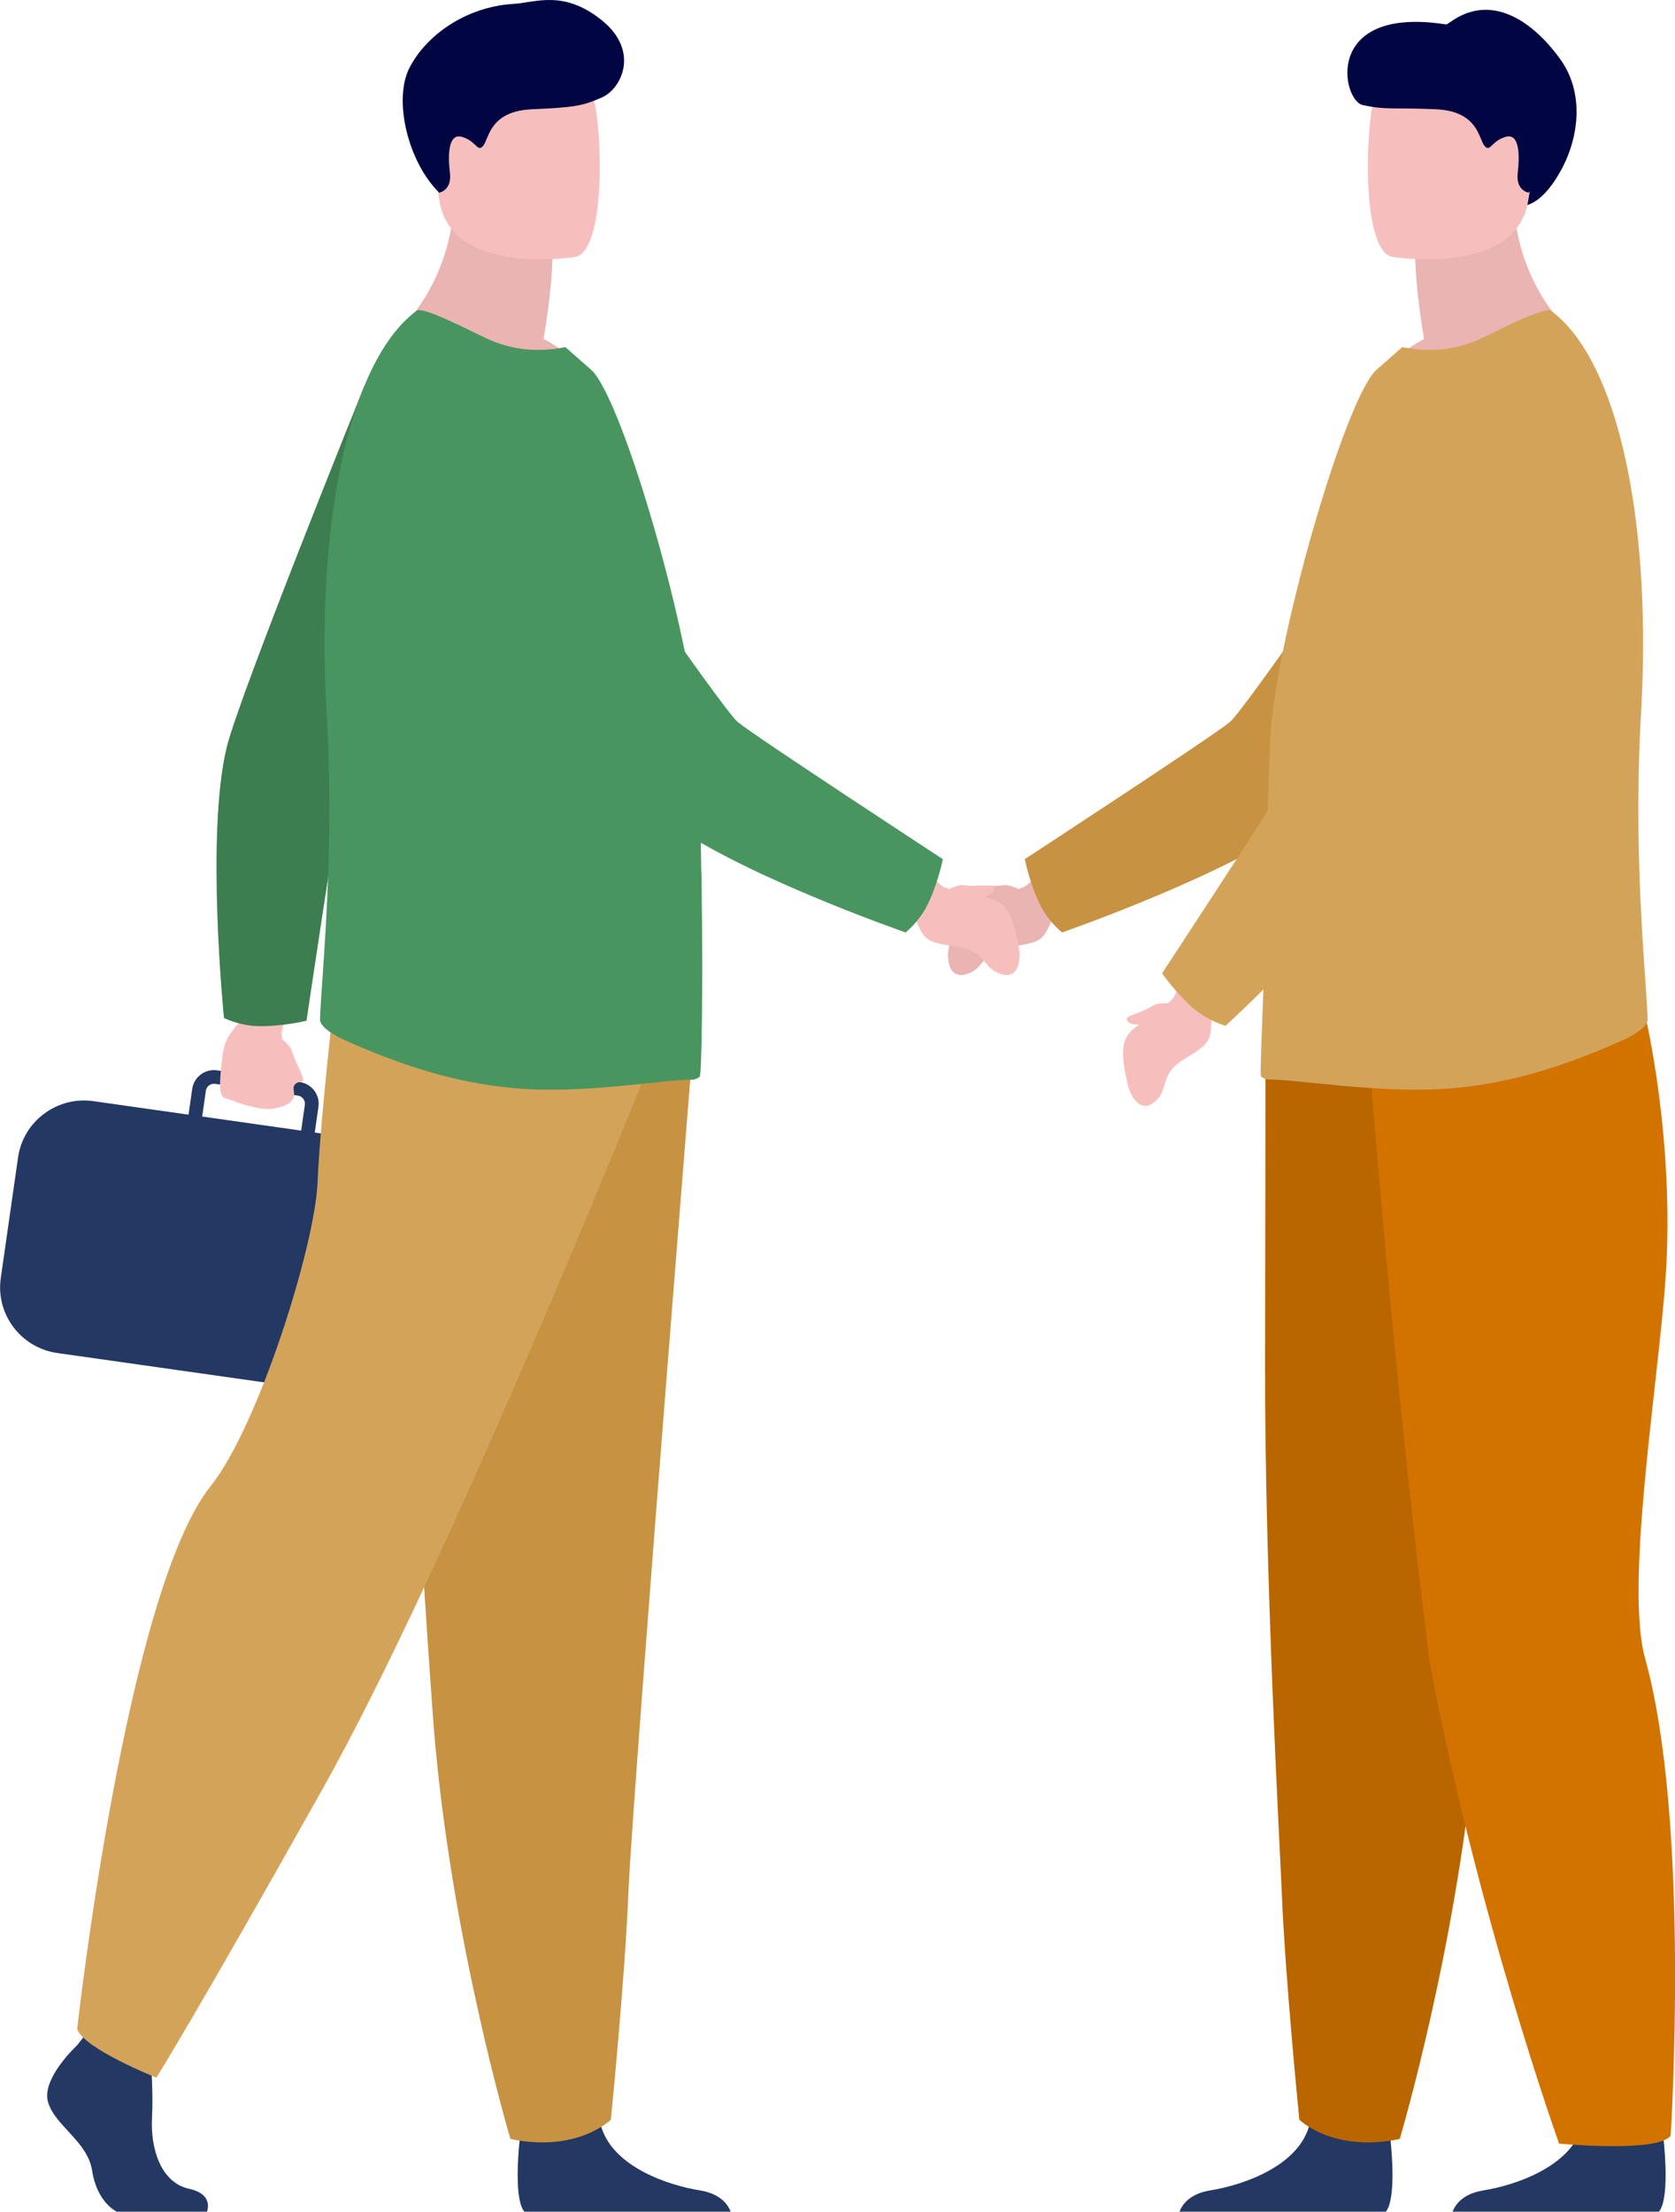 <?xml version="1.0" encoding="UTF-8"?>
<svg xmlns="http://www.w3.org/2000/svg" width="178" height="235" viewBox="0 0 178 235" fill="none">
  <g clip-path="url(#clip0_1811_3188)">
    <path d="M108.224 94.456C108.373 94.407 108.528 94.355 108.683 94.3C109.461 94.024 111.037 91.996 111.037 91.996L114.007 95.183L111.968 97.325C110.805 100.037 110.785 100.085 107.265 100.614C104.214 101.072 104.711 103.003 102.591 103.534C100.468 104.065 100.757 101.078 100.757 101.078C101.576 96.349 102.474 95.729 104.515 95.309C103.839 95.068 103.385 94.713 103.527 94.268C103.652 93.874 104.701 94.302 106.778 94.045C107.09 94.006 107.687 94.221 108.224 94.454V94.456Z" fill="#E9B4B2"></path>
    <path d="M110.558 96.184C109.43 93.927 108.904 91.289 108.904 91.289C108.904 91.289 128.934 78.189 130.69 76.726C132.446 75.265 150.655 48.633 150.655 48.633L171.997 50.333C171.997 50.333 143.536 83.011 139.013 86.626C131.537 92.602 112.864 99.076 112.864 99.076C112.864 99.076 111.44 97.953 110.556 96.18L110.558 96.184Z" fill="#C79242"></path>
    <path d="M125.34 235H147.268C148.323 233.72 147.934 228.994 147.775 227.452C147.743 227.142 147.72 226.96 147.72 226.96C147.72 226.96 140.233 221.001 139.205 225.564C139.174 225.708 139.135 225.848 139.095 225.985C137.799 230.253 131.986 232.192 128.629 232.733C126.448 233.086 125.641 234.214 125.342 235H125.34Z" fill="#233862"></path>
    <path d="M154.364 235H176.293C177.348 233.72 176.959 228.994 176.8 227.452C176.767 227.142 176.745 226.96 176.745 226.96C176.745 226.96 169.258 221.001 168.229 225.564C168.198 225.708 168.16 225.848 168.119 225.985C166.823 230.253 161.01 232.192 157.654 232.733C155.472 233.086 154.666 234.214 154.366 235H154.364Z" fill="#233862"></path>
    <path d="M134.479 113.699C134.479 113.699 134.479 126.996 134.436 144.305C134.379 167.421 135.992 195.658 136.208 201.019C136.581 210.332 138.08 225.226 138.08 225.226C138.08 225.226 141.634 228.763 148.749 227.272C148.749 227.272 155.087 206.01 156.898 183.512C156.927 183.143 156.955 182.772 156.982 182.399C158.666 159.496 161.285 111.27 161.285 111.27L134.477 113.697L134.479 113.699Z" fill="#B96600"></path>
    <path d="M145.237 109.167C145.237 109.167 148.005 145.808 151.91 176.438C156.882 203.167 165.683 227.767 165.683 227.767C165.683 227.767 176.376 228.774 177.539 226.893C177.539 226.893 179.678 193.662 174.828 176.236C172.641 168.375 176.226 147.04 177.004 135.709C178.01 121.053 174.814 107.801 174.814 107.801L145.239 109.164L145.237 109.167Z" fill="#D27300"></path>
    <path d="M145.922 40.396C153.931 42.911 167.787 36.125 167.787 36.125C167.787 36.125 160.404 30.611 160.791 19.148L154.599 24.113L150.393 27.485C150.393 27.485 150.411 29.473 150.869 32.956C150.992 33.872 151.142 34.893 151.332 36.009C147.894 37.886 145.922 40.394 145.922 40.394V40.396Z" fill="#E9B4B2"></path>
    <path d="M149.096 9.839C149.593 9.664 150.068 9.456 150.532 9.203C150.94 11.462 152.663 13.085 154.551 14.258C155.412 14.796 156.538 15.07 156.803 15.98C157.212 17.362 157.245 18.7 158.073 19.96C158.901 21.211 160.402 22.143 161.893 21.89C163.141 21.671 164.112 20.706 164.863 19.697C167.656 15.936 168.716 10.333 165.812 6.297C163.074 2.481 158.779 -0.699 154.451 2.12C153.977 2.427 153.524 2.799 152.983 2.92C152.541 3.019 152.089 2.931 151.636 2.909C149.891 2.799 148.114 3.633 146.966 5.08C145.817 6.539 145.32 8.589 145.652 10.486C146.822 10.486 147.981 10.267 149.096 9.872V9.839Z" fill="#010541"></path>
    <path d="M147.942 27.296C147.942 27.296 161.171 29.482 162.412 21.265C163.654 13.049 166.196 7.796 157.804 6.054C149.411 4.311 147.292 7.201 146.207 9.843C145.121 12.485 144.533 26.515 147.942 27.296Z" fill="#F6BFBD"></path>
    <path d="M134.013 114.384C134.253 114.583 134.534 114.704 134.854 114.704C137.862 114.664 147.362 116.344 154.784 115.586C161.039 114.988 166.577 113.144 172.523 110.494C173.313 110.141 175.13 109.176 175.089 108.299C175.063 107.339 174.967 105.942 174.847 104.188C174.425 98.082 173.692 87.58 174.407 75.463C174.535 73.207 174.602 70.968 174.611 68.766C174.672 52.344 171.399 37.901 164.822 33.013C164.259 32.612 160.811 34.29 157.642 35.844C154.713 37.281 151.786 37.439 149.02 36.882L146.254 39.315C142.885 42.428 135.426 68.401 134.984 78.616C134.785 83.244 134.622 87.912 134.581 92.342V92.5C134.542 92.94 134.542 93.418 134.542 93.858C134.381 105.227 133.811 114.226 134.011 114.386L134.013 114.384Z" fill="#D4A35A"></path>
    <path d="M162.424 20.47C162.424 20.47 161.067 20.245 161.285 18.385C161.505 16.525 161.501 14.093 159.981 14.547C158.462 15.001 158.385 16.211 157.761 15.504C157.136 14.796 157.126 11.818 152.602 11.611C148.078 11.404 147.251 11.716 144.793 11.153C142.554 10.638 140.532 0.266 154.244 2.691C159.354 3.595 163.609 5.605 165.302 8.991C166.994 12.377 165.748 17.214 162.424 20.474V20.47Z" fill="#010541"></path>
    <path d="M43.217 121.755L40.001 121.299H39.997C39.997 121.299 39.995 121.299 39.993 121.299C39.771 121.246 39.545 121.2 39.313 121.167L33.449 120.336L33.84 117.597C33.927 116.985 33.77 116.375 33.396 115.878C33.021 115.384 32.475 115.06 31.86 114.975L30.33 114.758L24.173 113.885L23.063 113.726C21.792 113.546 20.607 114.43 20.427 115.696L20.036 118.436L9.913 116.999C6.066 116.454 2.471 119.139 1.921 122.966L0.081 135.811C-0.467 139.639 2.232 143.215 6.08 143.761L35.479 147.931C35.997 148.006 36.51 148.018 37.011 147.979L39.413 148.32C43.246 148.863 46.828 146.188 47.374 142.375L49.193 129.678C49.739 125.864 47.05 122.3 43.217 121.757V121.755ZM21.875 115.899C21.93 115.516 22.232 115.226 22.599 115.167C22.684 115.153 22.77 115.151 22.861 115.163L24.169 115.348L29.015 116.036L31.656 116.411C32.131 116.478 32.463 116.918 32.396 117.39L32.005 120.13L21.484 118.636L21.877 115.897L21.875 115.899Z" fill="#233862"></path>
    <path d="M124.132 106.592C124.25 106.489 124.37 106.38 124.491 106.268C125.093 105.707 125.727 103.223 125.727 103.223L129.727 104.969L128.715 107.743C128.733 110.692 128.735 110.744 125.719 112.623C123.103 114.252 124.334 115.826 122.6 117.154C120.867 118.483 119.936 115.628 119.936 115.628C118.792 110.965 119.37 110.041 121.073 108.846C120.356 108.892 119.798 108.746 119.749 108.282C119.706 107.873 120.839 107.851 122.643 106.789C122.912 106.631 123.548 106.59 124.134 106.592H124.132Z" fill="#F6BFBD"></path>
    <path d="M126.965 107.251C125.028 105.628 123.488 103.418 123.488 103.418C123.488 103.418 136.614 83.463 137.64 81.426C138.667 79.39 144.702 47.747 144.702 47.747L167.215 40.863C167.215 40.863 151.941 82.099 149.24 87.209C144.777 95.653 130.242 108.992 130.242 108.992C130.242 108.992 128.487 108.526 126.965 107.251Z" fill="#D4A35A"></path>
    <path d="M29.978 110.4C29.96 110.244 29.941 110.084 29.927 109.92C29.85 109.103 31.033 106.826 31.033 106.826L26.874 105.492L25.782 108.236C23.802 110.43 23.735 110.884 23.454 113.95C23.175 117.006 23.76 116.56 24.625 116.913C25.678 117.344 26.719 117.597 27.475 117.739C28.357 117.905 29.273 117.849 30.11 117.524C31.208 117.099 31.347 116.525 31.202 115.753C31.119 115.318 31.489 114.965 31.933 114.969C32.017 114.969 32.094 114.943 32.163 114.88C32.469 114.603 31.605 113.512 30.964 111.529C30.868 111.233 30.42 110.785 29.98 110.398L29.978 110.4Z" fill="#F6BFBD"></path>
    <path d="M27.416 109.029C29.947 109.092 32.573 108.454 32.573 108.454C32.573 108.454 36.056 84.859 36.646 82.659C37.237 80.458 53.817 52.795 53.817 52.795L38.74 40.953C38.74 40.953 25.495 73.725 24.11 79.332C21.82 88.596 23.802 108.17 23.802 108.17C23.802 108.17 25.425 108.981 27.416 109.029Z" fill="#3C7E4F"></path>
    <path d="M22.002 235H12.412C11.204 234.348 10.129 232.854 9.789 230.629C9.32 227.555 5.858 225.88 5.108 223.367C4.361 220.854 8.198 217.316 8.198 217.316L8.84 216.494L9.508 215.641L15.873 217.132C15.873 217.132 16.03 218.64 16.125 220.561C16.195 221.947 16.231 223.547 16.154 224.952C15.967 228.303 17.095 231.912 20.089 232.564C22.303 233.047 22.203 234.352 22.002 235.002V235Z" fill="#233862"></path>
    <path d="M77.65 235H55.722C54.667 233.72 55.056 228.994 55.215 227.452C55.247 227.142 55.27 226.96 55.27 226.96C55.27 226.96 62.757 221.001 63.785 225.564C63.816 225.708 63.855 225.848 63.895 225.985C65.191 230.253 71.004 232.192 74.361 232.733C76.542 233.086 77.349 234.214 77.648 235H77.65Z" fill="#233862"></path>
    <path d="M73.472 113.227C73.472 113.227 72.336 127.34 71 144.305C69.183 167.35 66.999 195.658 66.783 201.019C66.411 210.332 64.912 225.226 64.912 225.226C64.912 225.226 61.357 228.763 54.243 227.272C54.243 227.272 47.904 206.01 46.093 183.512C46.065 183.143 46.036 182.772 46.01 182.399C44.325 159.496 41.706 111.27 41.706 111.27L73.476 113.225L73.472 113.227Z" fill="#C79242"></path>
    <path d="M68.278 114.903C68.278 114.903 47.784 166.015 34.308 190.035C20.833 214.055 16.62 220.758 16.62 220.758C16.62 220.758 8.899 217.686 8.198 215.591C8.198 215.591 13.351 169.219 22.377 157.916C27.477 151.529 33.467 132.36 33.746 125.657C34.027 118.954 35.571 105.688 35.571 105.688L68.278 114.905V114.903Z" fill="#D4A35A"></path>
    <path d="M63.178 40.392C55.169 42.907 41.312 36.121 41.312 36.121C41.312 36.121 48.696 30.607 48.309 19.145L54.501 24.109L58.707 27.481C58.707 27.481 58.689 29.469 58.23 32.952C58.108 33.868 57.957 34.889 57.768 36.005C61.206 37.882 63.178 40.391 63.178 40.391V40.392Z" fill="#E9B4B2"></path>
    <path d="M61.155 27.296C61.155 27.296 47.926 29.482 46.686 21.265C45.443 13.049 42.901 7.796 51.293 6.054C59.687 4.311 61.805 7.201 62.891 9.843C63.976 12.485 64.565 26.515 61.155 27.296Z" fill="#F6BFBD"></path>
    <path d="M74.356 114.402C74.115 114.601 73.834 114.723 73.515 114.723C70.506 114.682 61.738 116.344 54.316 115.586C48.06 114.988 42.522 113.144 36.577 110.494C35.787 110.141 33.97 109.176 34.01 108.299C34.037 107.339 34.133 105.942 34.253 104.188C34.674 98.082 35.408 87.58 34.693 75.463C34.565 73.207 34.497 70.968 34.489 68.766C34.428 52.344 37.701 37.901 44.278 33.013C44.84 32.612 48.289 34.29 51.458 35.844C54.385 37.281 57.314 37.439 60.08 36.882L62.846 39.315C66.215 42.428 73.674 68.401 74.115 78.616C74.315 83.244 74.478 87.912 74.519 92.342V92.5C74.558 92.94 74.558 93.418 74.558 93.858C74.718 105.227 74.558 114.244 74.358 114.404L74.356 114.402Z" fill="#49955F"></path>
    <path d="M100.875 94.456C100.727 94.407 100.572 94.355 100.417 94.3C99.639 94.024 98.064 91.996 98.064 91.996L95.095 95.183L97.134 97.325C98.297 100.037 98.317 100.085 101.837 100.614C104.886 101.072 104.391 103.003 106.511 103.534C108.633 104.065 108.344 101.078 108.344 101.078C107.525 96.349 106.627 95.729 104.586 95.309C105.263 95.068 105.717 94.713 105.574 94.268C105.45 93.874 104.401 94.302 102.323 94.045C102.012 94.006 101.415 94.221 100.877 94.454L100.875 94.456Z" fill="#F6BFBD"></path>
    <path d="M98.541 96.184C99.67 93.927 100.195 91.289 100.195 91.289C100.195 91.289 80.165 78.189 78.409 76.726C76.654 75.265 58.444 48.633 58.444 48.633L37.102 50.333C37.102 50.333 65.563 83.011 70.087 86.626C77.562 92.602 96.236 99.076 96.236 99.076C96.236 99.076 97.659 97.953 98.543 96.18L98.541 96.184Z" fill="#49955F"></path>
    <path d="M46.676 20.472C46.676 20.472 48.032 20.247 47.814 18.387C47.594 16.526 47.598 14.095 49.118 14.549C50.637 15.003 50.713 16.212 51.338 15.505C51.963 14.798 51.974 11.819 56.497 11.613C61.021 11.406 61.848 11.28 63.952 10.36C66.056 9.44 68.016 5.428 63.952 2.154C59.889 -1.121 56.917 0.273 54.564 0.415C49.385 0.727 45.179 3.876 43.486 7.264C41.794 10.65 43.35 17.213 46.676 20.474V20.472Z" fill="#010541"></path>
  </g>
  <defs>
    <clipPath id="clip0_1811_3188">
      <rect width="178" height="235" fill="white" transform="translate(0.01)"></rect>
    </clipPath>
  </defs>
</svg>
